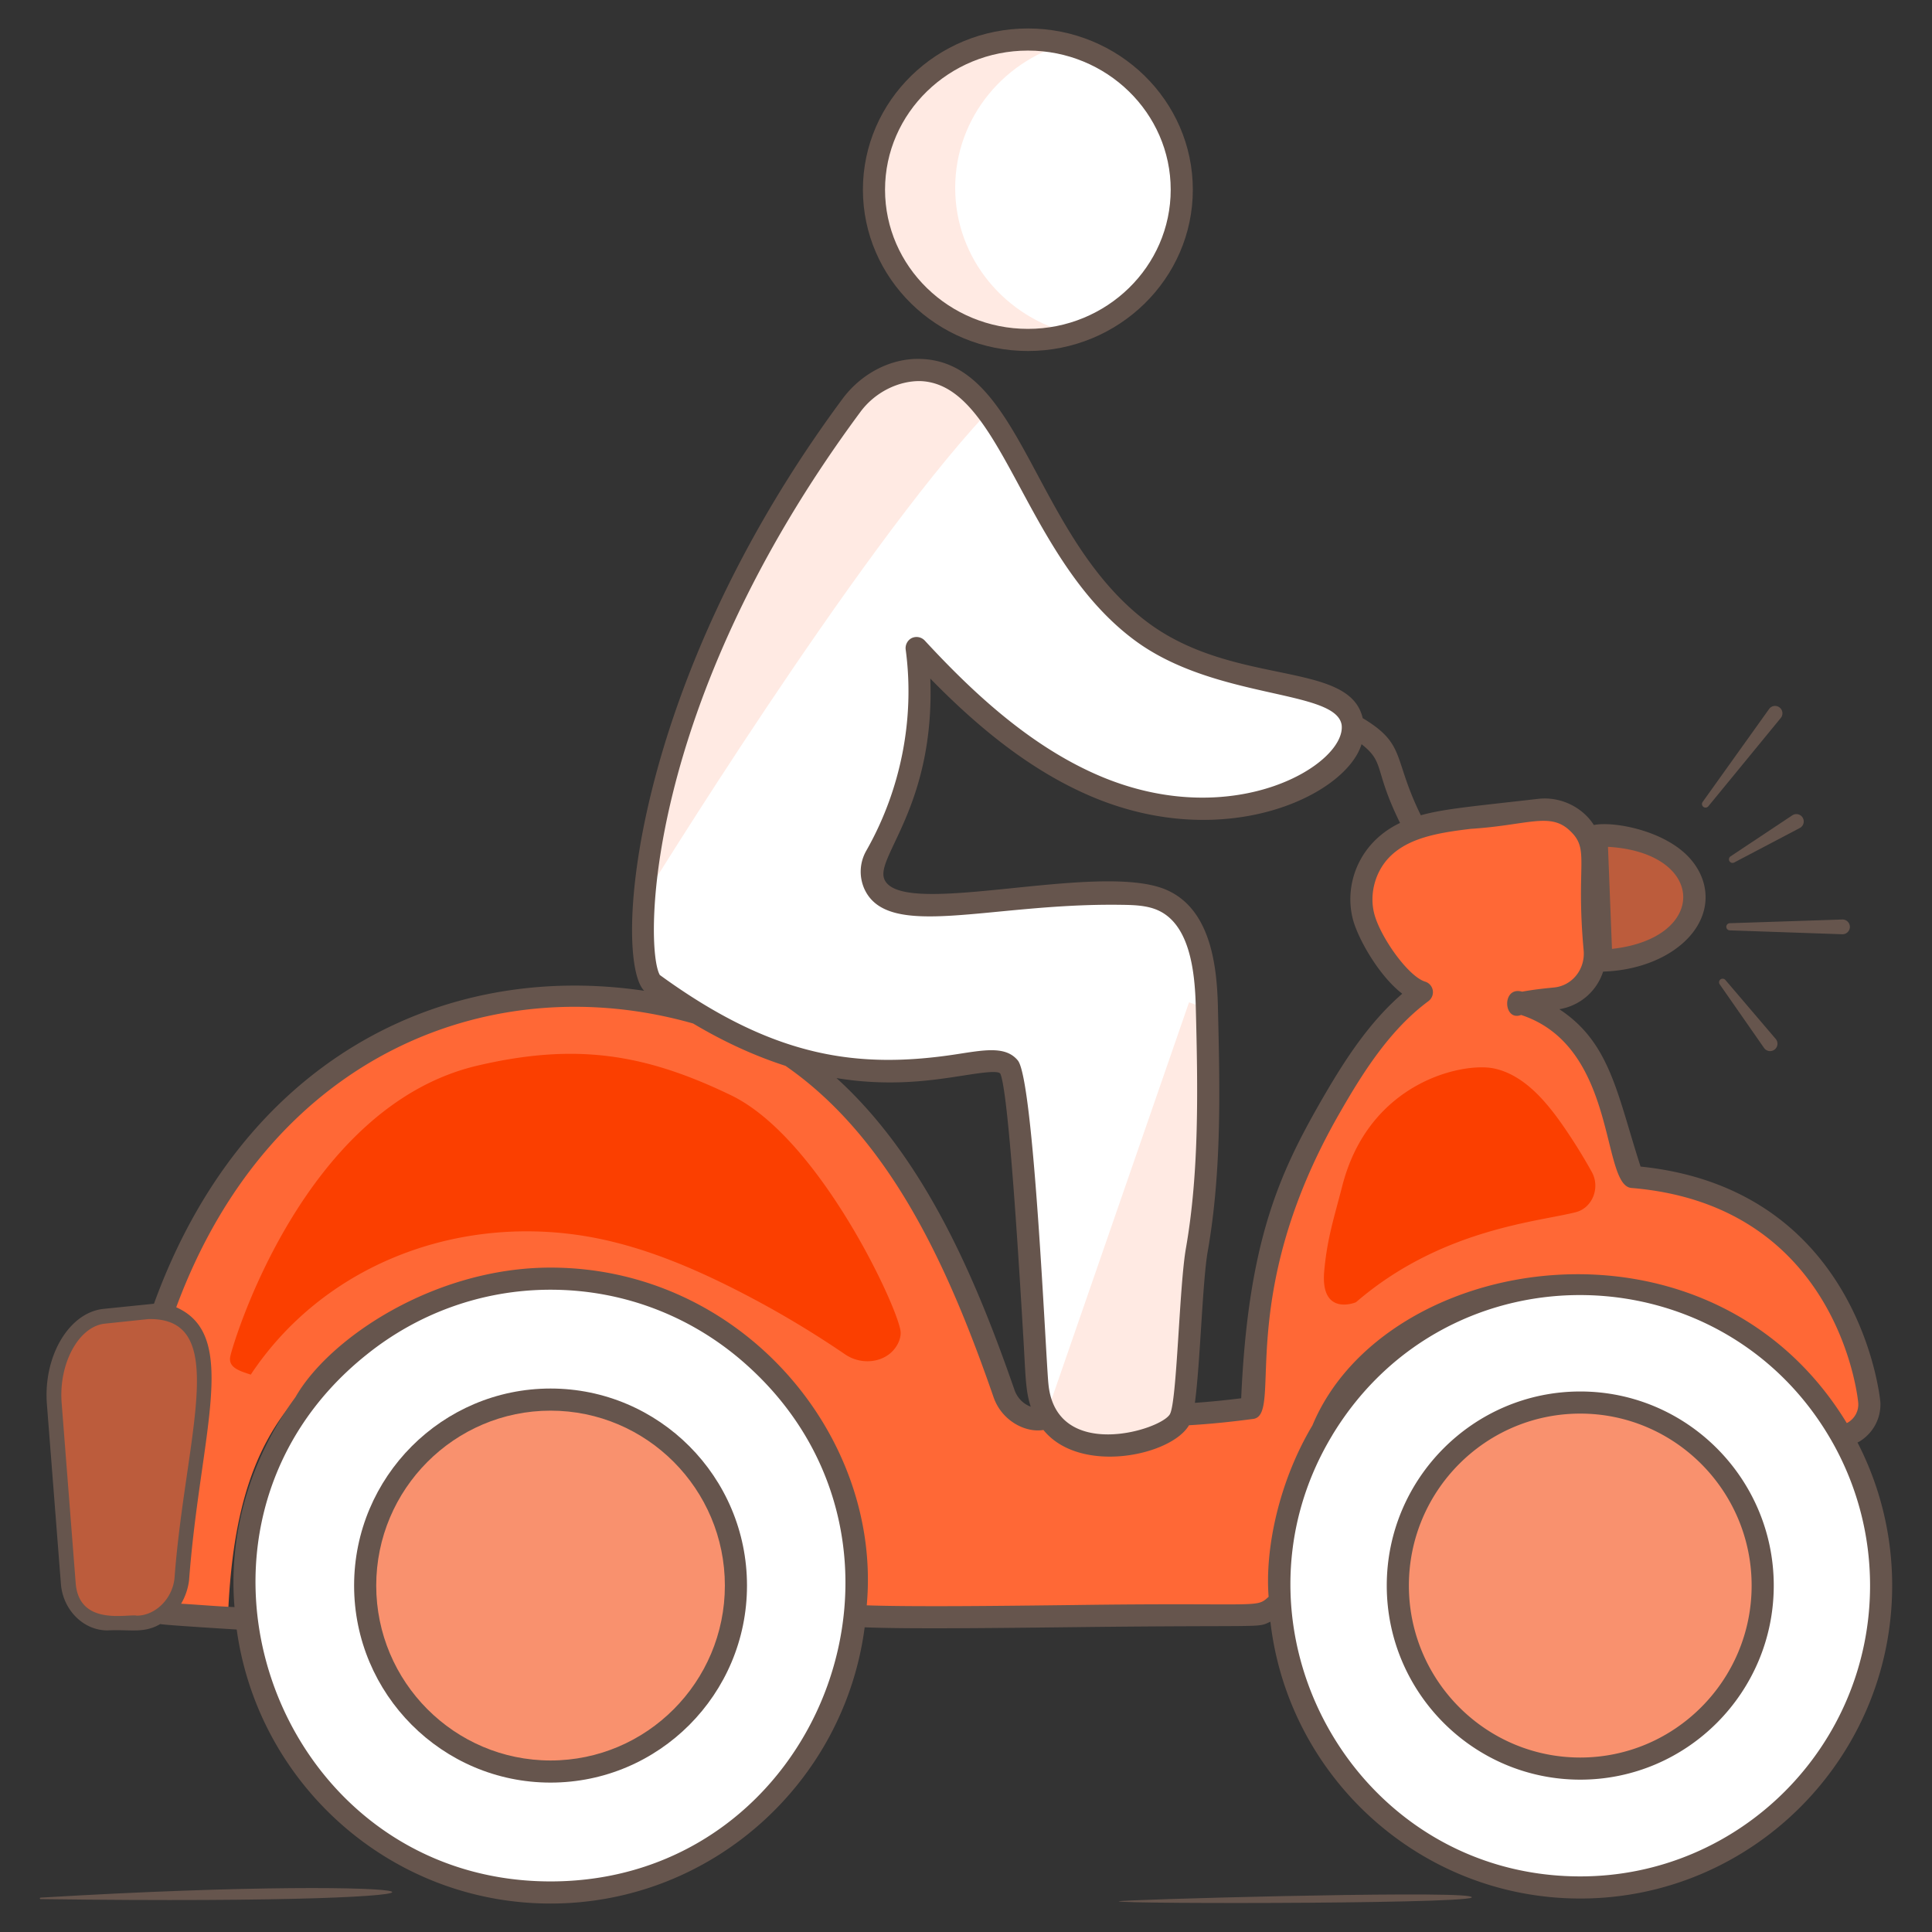 <?xml version="1.0" encoding="UTF-8"?> <svg xmlns="http://www.w3.org/2000/svg" viewBox="0 0 131 131" id="Scooter"><rect x="0" y="0" width="131" height="131" fill="#333333" stroke="none"/><path fill="#ff6836" d="M15.487 108.975c.488-9.445 3.181-14.499 9.822-18.274 16.624-9.451 31.122 2.788 30.888 18.533-.012.842 19.341.16 28.513.277 1.424.018 2.588-1.074 2.725-2.492.236-2.46.754-4.995 1.348-7.286.417-1.609.945-3.207 1.813-4.623.83-1.355 1.953-2.511 3.19-3.505 4.015-3.227 9.338-4.762 14.447-4.166 5.11.595 9.94 3.315 13.11 7.38.698.894 1.362 1.887 2.384 2.378 1.45.697 3.097-.473 3.024-2.081-.094-2.062-2.53-14.204-16.081-15.315l-1.277-4.14c-.483-1.567-.98-3.161-1.912-4.507a8.035 8.035 0 0 0-4.531-3.167c.005-.18-.025.26-.02.08.958-.21 1.728-.29 2.473-.355 1.684-.145 2.884-1.654 2.728-3.337a46.719 46.719 0 0 1-.145-6.099 3.26 3.26 0 0 0-3.631-3.363c-1.572.18-3.145.362-4.716.547-2.147.251-4.473.591-5.981 2.145-1.136 1.17-1.607 2.95-1.2 4.533.406 1.582 2.394 4.663 3.952 5.135-2.716 2.004-4.576 4.946-6.256 7.88-1.033 1.805-2.027 3.642-2.757 5.591-1.706 4.558-2.338 9.859-2.515 14.725-4.903.661-7.943.544-14.325.75a2.543 2.543 0 0 1-2.475-1.726c-3.09-8.91-7.314-18.455-15.303-23.44-9.521-5.941-34.543-7.11-42.61 20.565-.142.487-1.252 10.333-1.572 14.607-.125 1.672 1.144 3.135 2.819 3.212 1.747.079 3.63-.145 4.07-.462z" class="colorfff036 svgShape"></path><path fill="#ffffff" d="M81.145 84.776c.955-5.447.82-11.019.683-16.547-.068-2.753-.498-6.08-3.014-7.196-.905-.402-1.928-.42-2.918-.431-1.746-.02-3.495-.04-5.234.11-2.809.243-5.809.887-8.547.618-2.018-.198-3.164-2.361-2.244-4.167 2.06-4.044 2.888-8.719 2.282-13.22 3.553 3.84 7.525 7.472 12.364 9.461 5.217 2.144 11.634 2.094 16.027-1.591.816-.685 1.333-1.728 1.163-2.78-.237-1.47-1.575-1.901-2.78-2.195-4.007-.975-8.285-1.582-11.585-4.055-1.628-1.22-2.919-2.833-4.103-4.488a57.716 57.716 0 0 1-4.178-6.791c-.75-1.431-1.45-2.91-2.494-4.142s-2.507-2.212-4.12-2.272c-1.82-.069-3.626.932-4.71 2.395C42.217 48.428 42.969 65.74 44.243 66.67 58.43 77.04 66.708 70.328 68.44 72.38c.848 1.004 1.771 20.251 1.906 21.55.635 6.144 8.701 3.978 9.637 2.318.608-1.078.708-8.875 1.163-11.473z" class="colorffffff svgShape"></path><ellipse cx="69.699" cy="12.864" fill="#ffffff" rx="10.436" ry="10.187" class="colorffffff svgShape"></ellipse><path fill="#ffffff" d="M81.145 84.776c.955-5.447.82-11.019.683-16.547-.068-2.753-.498-6.08-3.014-7.196-.905-.402-1.928-.42-2.918-.431-1.746-.02-3.495-.04-5.234.11-2.809.243-5.809.887-8.547.618-2.018-.198-3.164-2.361-2.244-4.167 2.06-4.044 2.888-8.719 2.282-13.22 3.553 3.84 7.525 7.472 12.364 9.461 5.217 2.144 11.634 2.094 16.027-1.591.816-.685 1.333-1.728 1.163-2.78-.237-1.47-1.575-1.901-2.78-2.195-4.007-.975-8.285-1.582-11.585-4.055-1.628-1.22-2.919-2.833-4.103-4.488a57.716 57.716 0 0 1-4.178-6.791c-.75-1.431-1.45-2.91-2.494-4.142s-2.507-2.212-4.12-2.272c-1.82-.069-3.626.932-4.71 2.395C42.217 48.428 42.969 65.74 44.243 66.67 58.43 77.04 66.708 70.328 68.44 72.38c.848 1.004 1.771 20.251 1.906 21.55.635 6.144 8.701 3.978 9.637 2.318.608-1.078.708-8.875 1.163-11.473z" class="colorffffff svgShape"></path><ellipse cx="69.699" cy="12.864" fill="#ffffff" rx="10.436" ry="10.187" class="colorffffff svgShape"></ellipse><path fill="#ffeae3" d="M66.87 28.054c-8.881 9.51-23.22 32.84-23.22 32.84.56-6.97 3.679-19.28 14-33.2 1.089-1.46 2.889-2.46 4.71-2.4 1.62.06 3.08 1.04 4.12 2.28l.39.48z" class="colore3f8ff svgShape"></path><ellipse cx="69.699" cy="12.864" fill="#ffffff" rx="10.436" ry="10.187" class="colorffffff svgShape"></ellipse><path fill="#ffeae3" d="M72.767 22.64c-.78.18-1.6.28-2.44.28-5.77 0-10.44-4.56-10.44-10.18 0-5.63 4.67-10.19 10.44-10.19.84 0 1.66.1 2.44.28-4.59 1.07-8 5.1-8 9.91 0 4.8 3.41 8.83 8 9.9z" class="colore3f8ff svgShape"></path><path fill="#fb3f00" d="M32.38 72.254c6.674-1.561 11.348-.805 17.184 2.009 6.093 2.937 11.5 14.77 11.506 16.094.002.249-.06.48-.164.7-.632 1.32-2.39 1.604-3.6.778a66.742 66.742 0 0 0-7.702-4.53c-3.272-1.64-6.718-3.021-10.34-3.554-8.661-1.274-17.416 2.163-22.261 9.456-.727-.24-1.531-.463-1.392-1.216s4.918-16.966 16.77-19.737z" class="colorfbe000 svgShape"></path><path fill="none" d="m63.576 105.288-.208.103"></path><path fill="#fb3f00" d="M101.285 72.444c1.98.41 3.487 2.14 4.7 3.891a37.37 37.37 0 0 1 1.946 3.128c.593 1.066.04 2.438-1.073 2.727-2.506.652-9.124 1.113-14.908 6.102-.04.035-2.443.988-2.159-2.116.205-2.245.665-3.59 1.223-5.765 1.82-7.088 8.206-8.394 10.27-7.967z" class="colorfbe000 svgShape"></path><path fill="#bc5c3c" d="m7.065 89.25 3.38-.355c2.25-.237 3.774 2.385 3.4 5.504l-1.522 12.696c-.203 1.692-1.574 2.958-3.057 2.956l-1.99-.004c-1.355-.002-2.53-1.157-2.649-2.686L3.68 95.17c-.227-2.908 1.26-5.698 3.386-5.922z" class="coloree3c37 svgShape"></path><ellipse cx="37.334" cy="107.511" fill="#ffffff" rx="20.74" ry="20.809" class="colorffffff svgShape"></ellipse><ellipse cx="37.334" cy="107.511" fill="#f9916e" rx="12.571" ry="12.613" class="colorf9986e svgShape"></ellipse><ellipse cx="107.149" cy="107.511" fill="#ffffff" rx="20.404" ry="20.472" class="colorffffff svgShape"></ellipse><ellipse cx="107.149" cy="107.511" fill="#f9916e" rx="12.367" ry="12.408" class="colorf9986e svgShape"></ellipse><path fill="#bc5c3c" d="M108.584 65.14c3.064-.082 5.843-1.635 6.262-3.754.497-2.513-2.416-4.831-6.597-4.72l.335 8.474z" class="coloree3c37 svgShape"></path><path fill="#ffeae3" d="M81.242 81.644c-.02 1.51-.03 2.99-.05 4.49-.3 3.34-.45 8.93-.96 9.82-.83 1.47-7.22 3.33-9.13-.49l9.52-27.5c.27.09.55.19.84.3.67.25-.58 7.86-.22 13.38z" class="colore3f8ff svgShape"></path><path fill="#66554d" d="M69.7 23.8c6.17 0 11.18-4.91 11.18-10.94S75.87 1.93 69.7 1.93s-11.19 4.9-11.19 10.93S63.53 23.8 69.7 23.8zm0-20.37c5.34 0 9.68 4.23 9.68 9.43 0 5.21-4.34 9.44-9.68 9.44s-9.69-4.23-9.69-9.44c0-5.2 4.35-9.43 9.69-9.43zM2.747 128.67c-.064.004-.061.1.002.1 34.883.461 28.557-1.815-.002-.1zm73.111.249c-.003.198 26.508.173 23.74-.346-1.961-.37-23.739.237-23.74.346zM37.33 94.15c-7.34 0-13.32 5.99-13.32 13.36 0 7.37 5.98 13.36 13.32 13.36 7.35 0 13.32-5.99 13.32-13.36 0-7.37-5.97-13.36-13.32-13.36zm0 25.22c-6.51 0-11.82-5.32-11.82-11.86 0-6.54 5.31-11.86 11.82-11.86 6.52 0 11.82 5.32 11.82 11.86 0 6.54-5.3 11.86-11.82 11.86z" class="color553045 svgShape"></path><path fill="#66554d" d="M125.95 97.81c.08-.04.16-.08.23-.13.87-.58 1.37-1.55 1.32-2.6-.01-.14-1.33-14.44-16.26-15.98-1.592-4.92-2.051-8.401-5.51-10.67a3.755 3.755 0 0 0 2.97-2.55c3.53-.11 6.4-1.94 6.88-4.35.22-1.12-.1-2.27-.91-3.23-1.663-1.978-5.241-2.632-6.6-2.36-.735-1.167-2.217-1.961-3.8-1.77-4.447.51-6.33.666-7.93 1.11-1.922-3.908-.975-4.798-3.93-6.58h-.01c-.9-3.954-8.726-2.1-14.61-6.52-7.723-5.804-8.468-17.595-15.32-17.84-2-.09-4.05.96-5.34 2.7C42.588 46.677 41.6 65.1 43.68 67.18c-13.864-2.049-27.294 4.837-33.24 21.22l-3.43.35c-2.33.25-4.08 3.2-3.83 6.46l.95 12.19c.14 1.76 1.52 3.15 3.15 3.15 1.621-.078 2.447.223 3.59-.43.291.073 5.079.364 5.18.37 1.45 10.49 10.44 18.58 21.28 18.58 10.89 0 19.92-8.17 21.3-18.73 2.38.1 6.63.08 14.22-.01 13.341-.156 12.308.076 13.29-.37 1.21 10.55 10.17 18.77 21.01 18.77 11.66 0 21.15-9.52 21.15-21.22 0-3.49-.85-6.79-2.35-9.7zM109.3 64.34l-.27-6.92c6.677.382 6.835 6.2.27 6.92zM94.93 55.8c-2.816 1.345-3.8 4.196-3.2 6.52.34 1.31 1.76 3.84 3.35 5.06-2.43 2.1-4.14 4.9-5.58 7.4-2.756 4.83-4.881 9.448-5.34 20.03-1.12.14-2.14.24-3.14.31.36-2.622.51-8.15.86-10.21.98-5.55.83-11.22.7-16.7-.07-2.75-.5-6.55-3.46-7.86-4.552-2.018-17.97 2.012-19.15-.72-.655-1.504 3.432-4.955 3.11-13.62C66 49 69.73 52.25 74.23 54.1c8.957 3.684 17.035-.188 18.09-3.64 1.618 1.273.8 1.661 2.61 5.34zM44.74 66.11c-1.02-1.73-1.22-18.18 13.6-38.18.98-1.33 2.58-2.12 4.08-2.09 5.583.227 6.887 11.875 14.47 17.54 5.467 4.096 13.679 3.335 14.08 5.77.329 2.628-7.174 7.25-16.17 3.56-5.03-2.07-9.1-6.04-12.1-9.28a.763.763 0 0 0-.87-.17c-.29.14-.46.46-.42.78.63 4.66-.32 9.51-2.67 13.64-.45.79-.5 1.72-.15 2.55 1.56 3.566 8.419 1.015 17.3 1.12.9.01 1.84.02 2.62.37 2.18.97 2.51 4.19 2.57 6.53.144 5.572.24 11.212-.67 16.4-.452 2.578-.603 10.355-1.08 11.23-.586 1.087-7.72 3.269-8.24-2.03-.171-1.537-.98-20.666-2.08-21.95-.43-.52-1.03-.69-1.79-.69-.63 0-1.37.12-2.21.25-6.864 1.077-12.582.242-20.27-5.35zm25.15 29.27c-.5-.18-.91-.59-1.1-1.13-2.61-7.52-6.06-15.69-12.07-21.15 3.66.6 6.52.15 8.52-.16 1.22-.19 2.38-.37 2.58-.15.59 1.21 1.34 14.06 1.59 18.28.133 2.316.136 3.279.48 4.31zM9.27 109.55c-.573-.139-3.925.757-4.14-2.23l-.95-12.19c-.21-2.68 1.16-5.2 2.94-5.38l2.95-.31c5.613-.094 2.485 7.863 1.76 17.6-.156 1.384-1.306 2.51-2.56 2.51zm28.06 18.02c-18.721 0-27.296-23.88-12.47-35.72 3.42-2.75 7.76-4.4 12.47-4.4 5.12 0 9.78 1.93 13.32 5.12 13.638 12.237 4.98 35-13.32 35zm35.5-18.74c-5.01.06-10.91.13-14.06.02 1.052-11.561-8.56-22.9-21.44-22.9-7.864 0-14.957 4.76-17.26 8.72 0 .122-4.878 5.813-4.17 14.3-1.298-.059-2.156-.141-3.62-.23.28-.47.47-1.02.54-1.59.75-10.007 3.454-16.59-.87-18.51C18.385 71.252 33.619 65.585 47 69.4c2.25 1.34 4.34 2.25 6.26 2.87 7.3 5.05 11.23 14.16 14.11 22.47.554 1.593 2.151 2.425 3.38 2.22 2.467 3.047 8.653 1.757 9.87-.32 1.37-.08 2.78-.22 4.36-.43 2.066-.286-1.367-8.14 5.82-20.68 1.53-2.67 3.39-5.68 6.06-7.65a.76.76 0 0 0 .29-.73.75.75 0 0 0-.52-.59c-1.16-.36-3.05-3.05-3.45-4.61-.34-1.33.06-2.83 1.02-3.82 1.29-1.33 3.35-1.67 5.53-1.93 3.826-.242 5.364-1.15 6.7.11 1.407 1.302.404 2.153.95 8.13.118 1.265-.77 2.413-2.04 2.52-.6.06-1.3.13-2.13.28-1.396-.398-1.288 2.049-.07 1.58 6.555 2.156 5.403 11.53 7.47 11.73C124.76 81.71 126 95.02 126 95.15c.03.51-.22.99-.65 1.27-.04.03-.08.05-.13.07-9.27-15.226-31.344-11.606-36.23.16-2.316 3.877-3.223 8.459-2.97 11.62-.88.802-.406.381-13.19.56zm34.32 18.4c-15.342 0-24.662-16.922-16.81-29.92 0-.01 0-.01.01-.02 7.93-13.059 26.884-12.479 34.09.85 1.5 2.79 2.36 5.98 2.36 9.37 0 10.88-8.81 19.72-19.65 19.72z" class="color553045 svgShape"></path><path fill="#66554d" d="M107.15 94.35c-7.23 0-13.12 5.91-13.12 13.16 0 7.26 5.89 13.16 13.12 13.16s13.12-5.9 13.12-13.16c0-7.25-5.89-13.16-13.12-13.16zm0 24.82c-6.41 0-11.62-5.23-11.62-11.66s5.21-11.66 11.62-11.66c6.4 0 11.62 5.23 11.62 11.66s-5.22 11.66-11.62 11.66zm9.903-56.337c-.005.134.1.246.234.25l7.627.264h.034a.5.5 0 0 0-.033-1l-7.628.252a.243.243 0 0 0-.234.234zm-1.224-8.157 4.927-6.006a.5.5 0 1 0-.794-.608l-4.518 6.32a.243.243 0 0 0 .385.295zm1.432 3.704c.062.118.209.164.328.102l4.462-2.347a.5.5 0 1 0-.51-.86l-4.2 2.79a.244.244 0 0 0-.08.315zm-.595 8.024a.243.243 0 0 0-.06.338l3.005 4.314.03.039a.5.5 0 1 0 .761-.65l-3.413-4a.244.244 0 0 0-.323-.04z" class="color553045 svgShape"></path></svg> 
